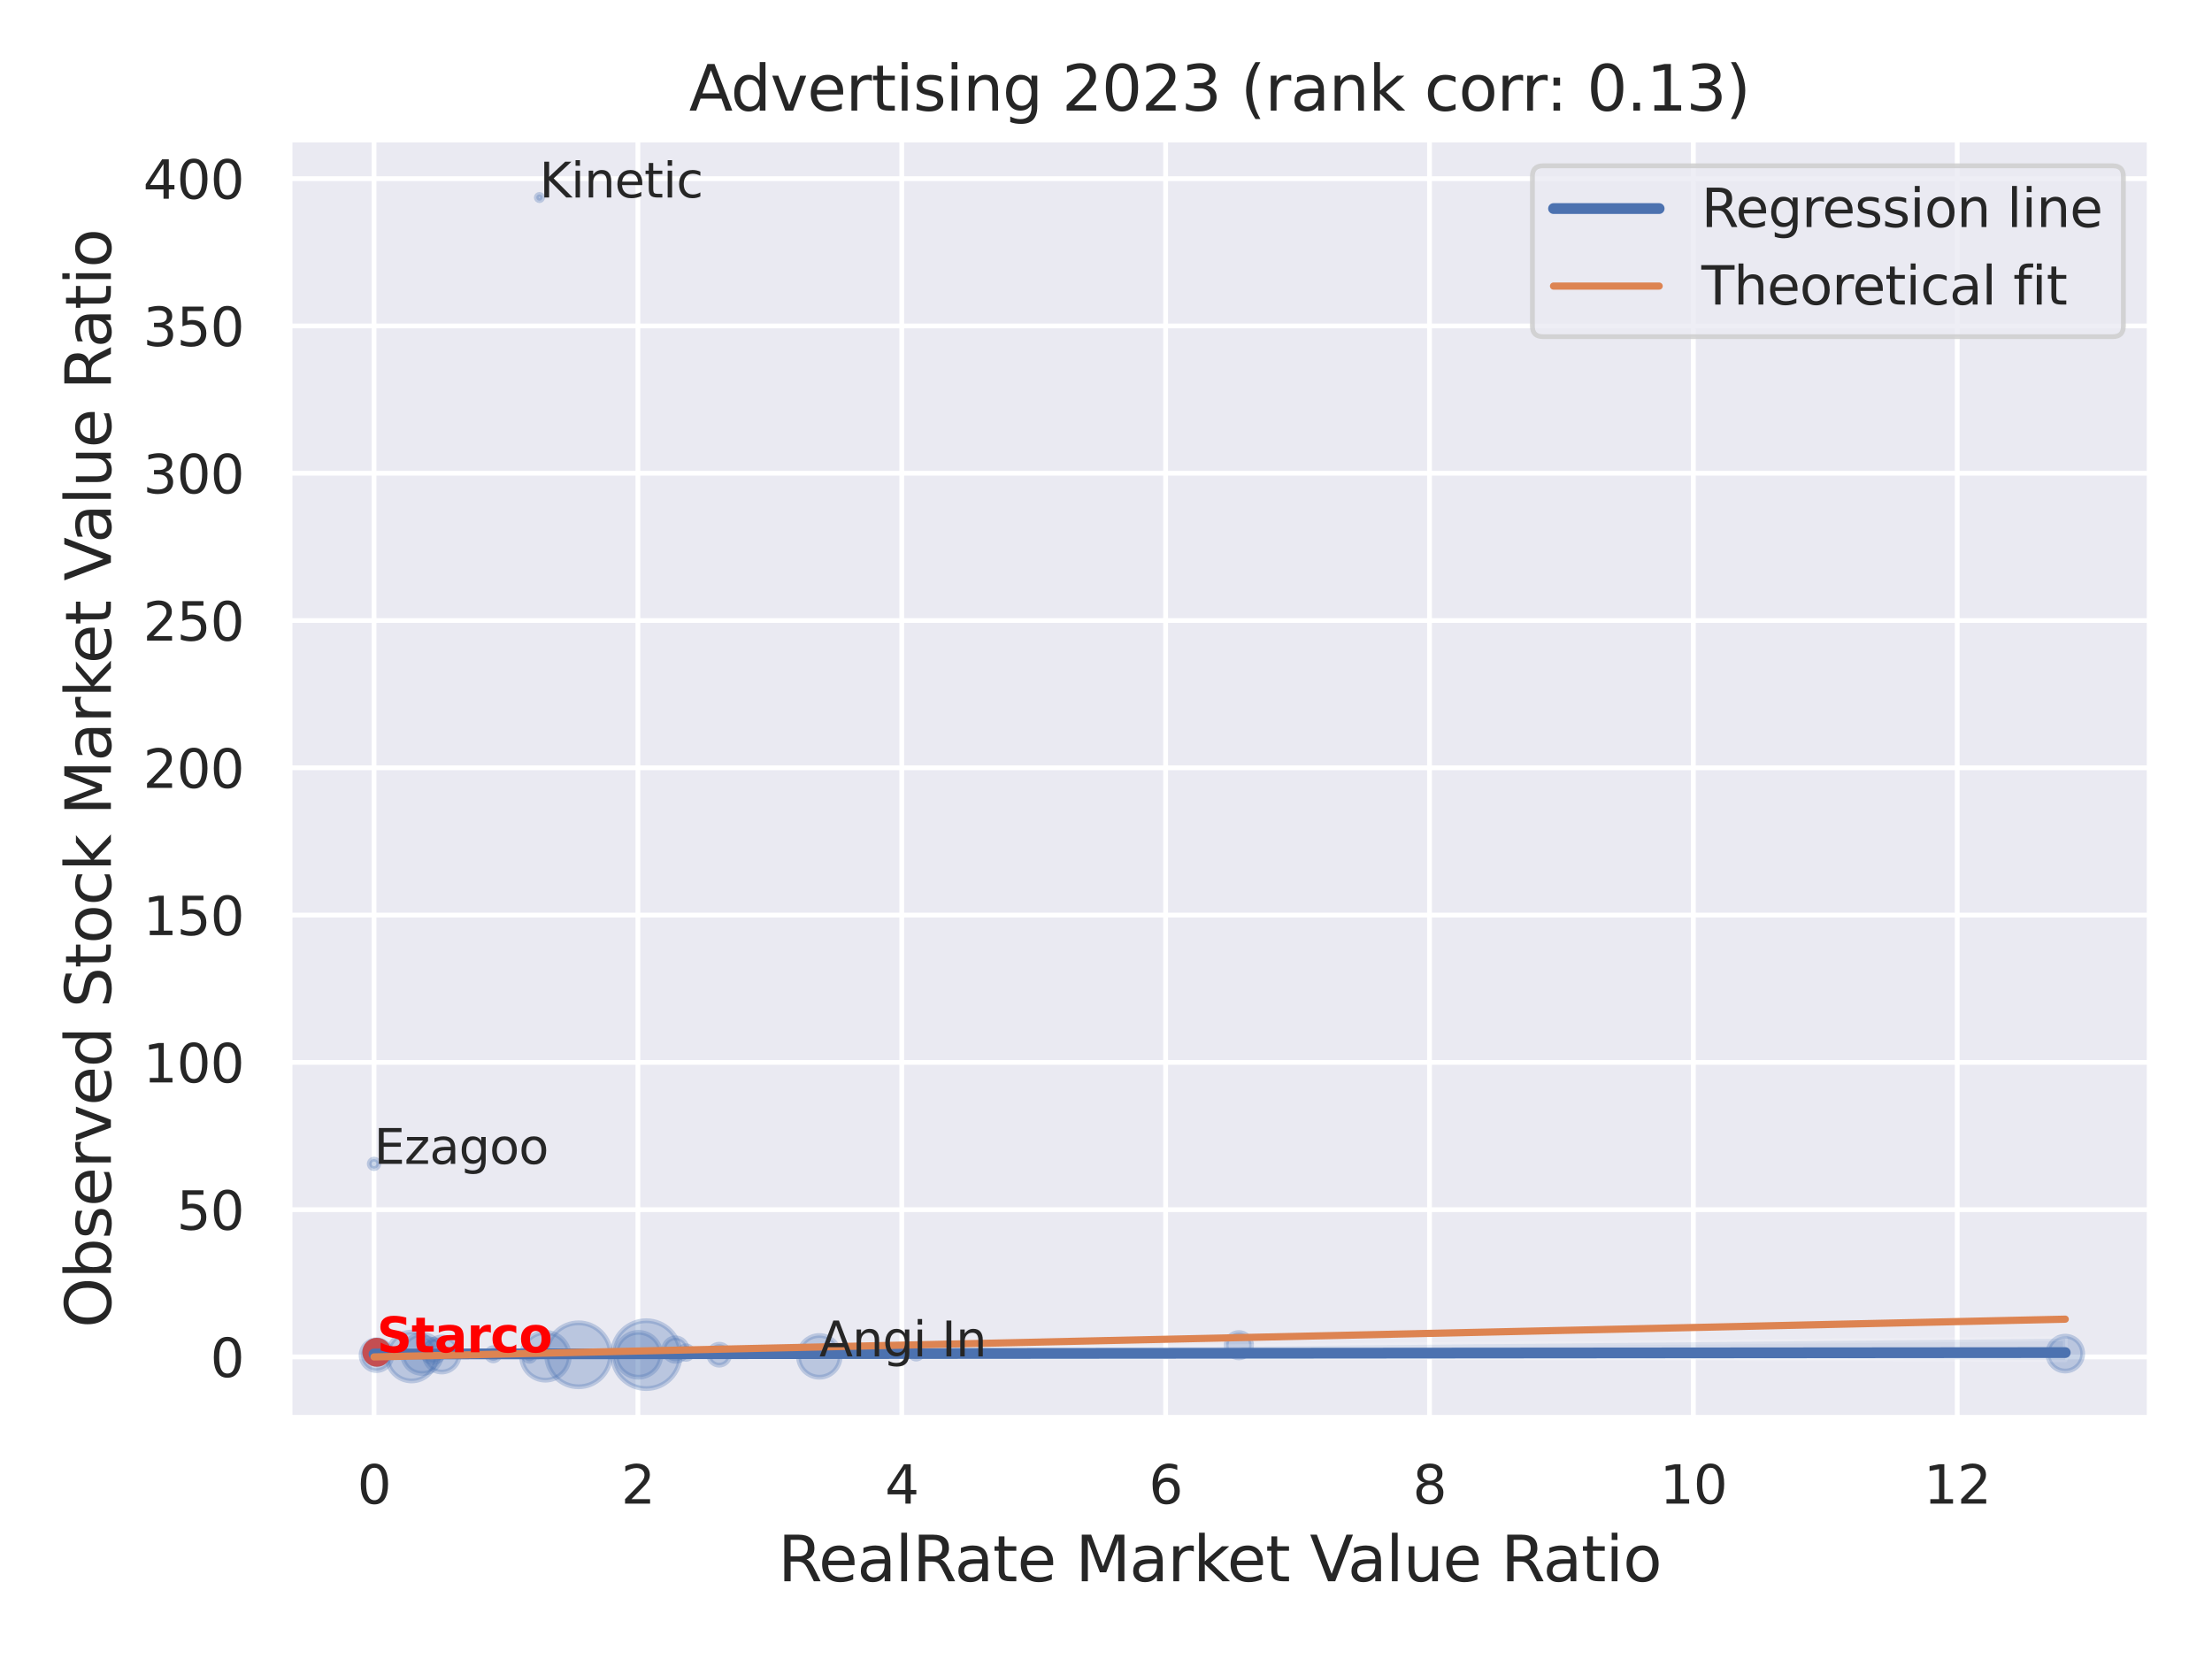 <?xml version="1.0" encoding="utf-8" standalone="no"?>
<!DOCTYPE svg PUBLIC "-//W3C//DTD SVG 1.1//EN"
  "http://www.w3.org/Graphics/SVG/1.1/DTD/svg11.dtd">
<svg xmlns:xlink="http://www.w3.org/1999/xlink" width="460.8pt" height="345.6pt" viewBox="0 0 460.8 345.6" xmlns="http://www.w3.org/2000/svg" version="1.1">
 <defs>
  <style type="text/css">*{stroke-linejoin: round; stroke-linecap: butt}</style>
 </defs>
 <g id="figure_1">
  <g id="patch_1">
   <path d="M 0 345.6 
L 460.8 345.6 
L 460.8 0 
L 0 0 
z
" style="fill: #ffffff"/>
  </g>
  <g id="axes_1">
   <g id="patch_2">
    <path d="M 60.3 295.38 
L 447.84 295.38 
L 447.84 29.04 
L 60.3 29.04 
z
" style="fill: #eaeaf2"/>
   </g>
   <g id="matplotlib.axis_1">
    <g id="xtick_1">
     <g id="line2d_1">
      <path d="M 77.915 295.38 
L 77.915 29.04 
" clip-path="url(#p18cb893a0d)" style="fill: none; stroke: #ffffff; stroke-linecap: round"/>
     </g>
     <g id="text_1">
      <!-- 0 -->
      <g style="fill: #262626" transform="translate(74.416 313.238) scale(0.11 -0.11)">
       <defs>
        <path id="DejaVuSans-30" d="M 2034 4250 
Q 1547 4250 1301 3770 
Q 1056 3291 1056 2328 
Q 1056 1369 1301 889 
Q 1547 409 2034 409 
Q 2525 409 2770 889 
Q 3016 1369 3016 2328 
Q 3016 3291 2770 3770 
Q 2525 4250 2034 4250 
z
M 2034 4750 
Q 2819 4750 3233 4129 
Q 3647 3509 3647 2328 
Q 3647 1150 3233 529 
Q 2819 -91 2034 -91 
Q 1250 -91 836 529 
Q 422 1150 422 2328 
Q 422 3509 836 4129 
Q 1250 4750 2034 4750 
z
" transform="scale(0.016)"/>
       </defs>
       <use xlink:href="#DejaVuSans-30"/>
      </g>
     </g>
    </g>
    <g id="xtick_2">
     <g id="line2d_2">
      <path d="M 132.884 295.38 
L 132.884 29.04 
" clip-path="url(#p18cb893a0d)" style="fill: none; stroke: #ffffff; stroke-linecap: round"/>
     </g>
     <g id="text_2">
      <!-- 2 -->
      <g style="fill: #262626" transform="translate(129.384 313.238) scale(0.11 -0.11)">
       <defs>
        <path id="DejaVuSans-32" d="M 1228 531 
L 3431 531 
L 3431 0 
L 469 0 
L 469 531 
Q 828 903 1448 1529 
Q 2069 2156 2228 2338 
Q 2531 2678 2651 2914 
Q 2772 3150 2772 3378 
Q 2772 3750 2511 3984 
Q 2250 4219 1831 4219 
Q 1534 4219 1204 4116 
Q 875 4013 500 3803 
L 500 4441 
Q 881 4594 1212 4672 
Q 1544 4750 1819 4750 
Q 2544 4750 2975 4387 
Q 3406 4025 3406 3419 
Q 3406 3131 3298 2873 
Q 3191 2616 2906 2266 
Q 2828 2175 2409 1742 
Q 1991 1309 1228 531 
z
" transform="scale(0.016)"/>
       </defs>
       <use xlink:href="#DejaVuSans-32"/>
      </g>
     </g>
    </g>
    <g id="xtick_3">
     <g id="line2d_3">
      <path d="M 187.852 295.38 
L 187.852 29.04 
" clip-path="url(#p18cb893a0d)" style="fill: none; stroke: #ffffff; stroke-linecap: round"/>
     </g>
     <g id="text_3">
      <!-- 4 -->
      <g style="fill: #262626" transform="translate(184.353 313.238) scale(0.11 -0.11)">
       <defs>
        <path id="DejaVuSans-34" d="M 2419 4116 
L 825 1625 
L 2419 1625 
L 2419 4116 
z
M 2253 4666 
L 3047 4666 
L 3047 1625 
L 3713 1625 
L 3713 1100 
L 3047 1100 
L 3047 0 
L 2419 0 
L 2419 1100 
L 313 1100 
L 313 1709 
L 2253 4666 
z
" transform="scale(0.016)"/>
       </defs>
       <use xlink:href="#DejaVuSans-34"/>
      </g>
     </g>
    </g>
    <g id="xtick_4">
     <g id="line2d_4">
      <path d="M 242.82 295.38 
L 242.82 29.04 
" clip-path="url(#p18cb893a0d)" style="fill: none; stroke: #ffffff; stroke-linecap: round"/>
     </g>
     <g id="text_4">
      <!-- 6 -->
      <g style="fill: #262626" transform="translate(239.321 313.238) scale(0.11 -0.11)">
       <defs>
        <path id="DejaVuSans-36" d="M 2113 2584 
Q 1688 2584 1439 2293 
Q 1191 2003 1191 1497 
Q 1191 994 1439 701 
Q 1688 409 2113 409 
Q 2538 409 2786 701 
Q 3034 994 3034 1497 
Q 3034 2003 2786 2293 
Q 2538 2584 2113 2584 
z
M 3366 4563 
L 3366 3988 
Q 3128 4100 2886 4159 
Q 2644 4219 2406 4219 
Q 1781 4219 1451 3797 
Q 1122 3375 1075 2522 
Q 1259 2794 1537 2939 
Q 1816 3084 2150 3084 
Q 2853 3084 3261 2657 
Q 3669 2231 3669 1497 
Q 3669 778 3244 343 
Q 2819 -91 2113 -91 
Q 1303 -91 875 529 
Q 447 1150 447 2328 
Q 447 3434 972 4092 
Q 1497 4750 2381 4750 
Q 2619 4750 2861 4703 
Q 3103 4656 3366 4563 
z
" transform="scale(0.016)"/>
       </defs>
       <use xlink:href="#DejaVuSans-36"/>
      </g>
     </g>
    </g>
    <g id="xtick_5">
     <g id="line2d_5">
      <path d="M 297.789 295.38 
L 297.789 29.04 
" clip-path="url(#p18cb893a0d)" style="fill: none; stroke: #ffffff; stroke-linecap: round"/>
     </g>
     <g id="text_5">
      <!-- 8 -->
      <g style="fill: #262626" transform="translate(294.289 313.238) scale(0.11 -0.11)">
       <defs>
        <path id="DejaVuSans-38" d="M 2034 2216 
Q 1584 2216 1326 1975 
Q 1069 1734 1069 1313 
Q 1069 891 1326 650 
Q 1584 409 2034 409 
Q 2484 409 2743 651 
Q 3003 894 3003 1313 
Q 3003 1734 2745 1975 
Q 2488 2216 2034 2216 
z
M 1403 2484 
Q 997 2584 770 2862 
Q 544 3141 544 3541 
Q 544 4100 942 4425 
Q 1341 4750 2034 4750 
Q 2731 4750 3128 4425 
Q 3525 4100 3525 3541 
Q 3525 3141 3298 2862 
Q 3072 2584 2669 2484 
Q 3125 2378 3379 2068 
Q 3634 1759 3634 1313 
Q 3634 634 3220 271 
Q 2806 -91 2034 -91 
Q 1263 -91 848 271 
Q 434 634 434 1313 
Q 434 1759 690 2068 
Q 947 2378 1403 2484 
z
M 1172 3481 
Q 1172 3119 1398 2916 
Q 1625 2713 2034 2713 
Q 2441 2713 2670 2916 
Q 2900 3119 2900 3481 
Q 2900 3844 2670 4047 
Q 2441 4250 2034 4250 
Q 1625 4250 1398 4047 
Q 1172 3844 1172 3481 
z
" transform="scale(0.016)"/>
       </defs>
       <use xlink:href="#DejaVuSans-38"/>
      </g>
     </g>
    </g>
    <g id="xtick_6">
     <g id="line2d_6">
      <path d="M 352.757 295.38 
L 352.757 29.04 
" clip-path="url(#p18cb893a0d)" style="fill: none; stroke: #ffffff; stroke-linecap: round"/>
     </g>
     <g id="text_6">
      <!-- 10 -->
      <g style="fill: #262626" transform="translate(345.758 313.238) scale(0.11 -0.11)">
       <defs>
        <path id="DejaVuSans-31" d="M 794 531 
L 1825 531 
L 1825 4091 
L 703 3866 
L 703 4441 
L 1819 4666 
L 2450 4666 
L 2450 531 
L 3481 531 
L 3481 0 
L 794 0 
L 794 531 
z
" transform="scale(0.016)"/>
       </defs>
       <use xlink:href="#DejaVuSans-31"/>
       <use xlink:href="#DejaVuSans-30" x="63.623"/>
      </g>
     </g>
    </g>
    <g id="xtick_7">
     <g id="line2d_7">
      <path d="M 407.725 295.38 
L 407.725 29.04 
" clip-path="url(#p18cb893a0d)" style="fill: none; stroke: #ffffff; stroke-linecap: round"/>
     </g>
     <g id="text_7">
      <!-- 12 -->
      <g style="fill: #262626" transform="translate(400.726 313.238) scale(0.11 -0.11)">
       <use xlink:href="#DejaVuSans-31"/>
       <use xlink:href="#DejaVuSans-32" x="63.623"/>
      </g>
     </g>
    </g>
    <g id="text_8">
     <!-- RealRate Market Value Ratio -->
     <g style="fill: #262626" transform="translate(162.084 329.404) scale(0.13 -0.13)">
      <defs>
       <path id="DejaVuSans-52" d="M 2841 2188 
Q 3044 2119 3236 1894 
Q 3428 1669 3622 1275 
L 4263 0 
L 3584 0 
L 2988 1197 
Q 2756 1666 2539 1819 
Q 2322 1972 1947 1972 
L 1259 1972 
L 1259 0 
L 628 0 
L 628 4666 
L 2053 4666 
Q 2853 4666 3247 4331 
Q 3641 3997 3641 3322 
Q 3641 2881 3436 2590 
Q 3231 2300 2841 2188 
z
M 1259 4147 
L 1259 2491 
L 2053 2491 
Q 2509 2491 2742 2702 
Q 2975 2913 2975 3322 
Q 2975 3731 2742 3939 
Q 2509 4147 2053 4147 
L 1259 4147 
z
" transform="scale(0.016)"/>
       <path id="DejaVuSans-65" d="M 3597 1894 
L 3597 1613 
L 953 1613 
Q 991 1019 1311 708 
Q 1631 397 2203 397 
Q 2534 397 2845 478 
Q 3156 559 3463 722 
L 3463 178 
Q 3153 47 2828 -22 
Q 2503 -91 2169 -91 
Q 1331 -91 842 396 
Q 353 884 353 1716 
Q 353 2575 817 3079 
Q 1281 3584 2069 3584 
Q 2775 3584 3186 3129 
Q 3597 2675 3597 1894 
z
M 3022 2063 
Q 3016 2534 2758 2815 
Q 2500 3097 2075 3097 
Q 1594 3097 1305 2825 
Q 1016 2553 972 2059 
L 3022 2063 
z
" transform="scale(0.016)"/>
       <path id="DejaVuSans-61" d="M 2194 1759 
Q 1497 1759 1228 1600 
Q 959 1441 959 1056 
Q 959 750 1161 570 
Q 1363 391 1709 391 
Q 2188 391 2477 730 
Q 2766 1069 2766 1631 
L 2766 1759 
L 2194 1759 
z
M 3341 1997 
L 3341 0 
L 2766 0 
L 2766 531 
Q 2569 213 2275 61 
Q 1981 -91 1556 -91 
Q 1019 -91 701 211 
Q 384 513 384 1019 
Q 384 1609 779 1909 
Q 1175 2209 1959 2209 
L 2766 2209 
L 2766 2266 
Q 2766 2663 2505 2880 
Q 2244 3097 1772 3097 
Q 1472 3097 1187 3025 
Q 903 2953 641 2809 
L 641 3341 
Q 956 3463 1253 3523 
Q 1550 3584 1831 3584 
Q 2591 3584 2966 3190 
Q 3341 2797 3341 1997 
z
" transform="scale(0.016)"/>
       <path id="DejaVuSans-6c" d="M 603 4863 
L 1178 4863 
L 1178 0 
L 603 0 
L 603 4863 
z
" transform="scale(0.016)"/>
       <path id="DejaVuSans-74" d="M 1172 4494 
L 1172 3500 
L 2356 3500 
L 2356 3053 
L 1172 3053 
L 1172 1153 
Q 1172 725 1289 603 
Q 1406 481 1766 481 
L 2356 481 
L 2356 0 
L 1766 0 
Q 1100 0 847 248 
Q 594 497 594 1153 
L 594 3053 
L 172 3053 
L 172 3500 
L 594 3500 
L 594 4494 
L 1172 4494 
z
" transform="scale(0.016)"/>
       <path id="DejaVuSans-20" transform="scale(0.016)"/>
       <path id="DejaVuSans-4d" d="M 628 4666 
L 1569 4666 
L 2759 1491 
L 3956 4666 
L 4897 4666 
L 4897 0 
L 4281 0 
L 4281 4097 
L 3078 897 
L 2444 897 
L 1241 4097 
L 1241 0 
L 628 0 
L 628 4666 
z
" transform="scale(0.016)"/>
       <path id="DejaVuSans-72" d="M 2631 2963 
Q 2534 3019 2420 3045 
Q 2306 3072 2169 3072 
Q 1681 3072 1420 2755 
Q 1159 2438 1159 1844 
L 1159 0 
L 581 0 
L 581 3500 
L 1159 3500 
L 1159 2956 
Q 1341 3275 1631 3429 
Q 1922 3584 2338 3584 
Q 2397 3584 2469 3576 
Q 2541 3569 2628 3553 
L 2631 2963 
z
" transform="scale(0.016)"/>
       <path id="DejaVuSans-6b" d="M 581 4863 
L 1159 4863 
L 1159 1991 
L 2875 3500 
L 3609 3500 
L 1753 1863 
L 3688 0 
L 2938 0 
L 1159 1709 
L 1159 0 
L 581 0 
L 581 4863 
z
" transform="scale(0.016)"/>
       <path id="DejaVuSans-56" d="M 1831 0 
L 50 4666 
L 709 4666 
L 2188 738 
L 3669 4666 
L 4325 4666 
L 2547 0 
L 1831 0 
z
" transform="scale(0.016)"/>
       <path id="DejaVuSans-75" d="M 544 1381 
L 544 3500 
L 1119 3500 
L 1119 1403 
Q 1119 906 1312 657 
Q 1506 409 1894 409 
Q 2359 409 2629 706 
Q 2900 1003 2900 1516 
L 2900 3500 
L 3475 3500 
L 3475 0 
L 2900 0 
L 2900 538 
Q 2691 219 2414 64 
Q 2138 -91 1772 -91 
Q 1169 -91 856 284 
Q 544 659 544 1381 
z
M 1991 3584 
L 1991 3584 
z
" transform="scale(0.016)"/>
       <path id="DejaVuSans-69" d="M 603 3500 
L 1178 3500 
L 1178 0 
L 603 0 
L 603 3500 
z
M 603 4863 
L 1178 4863 
L 1178 4134 
L 603 4134 
L 603 4863 
z
" transform="scale(0.016)"/>
       <path id="DejaVuSans-6f" d="M 1959 3097 
Q 1497 3097 1228 2736 
Q 959 2375 959 1747 
Q 959 1119 1226 758 
Q 1494 397 1959 397 
Q 2419 397 2687 759 
Q 2956 1122 2956 1747 
Q 2956 2369 2687 2733 
Q 2419 3097 1959 3097 
z
M 1959 3584 
Q 2709 3584 3137 3096 
Q 3566 2609 3566 1747 
Q 3566 888 3137 398 
Q 2709 -91 1959 -91 
Q 1206 -91 779 398 
Q 353 888 353 1747 
Q 353 2609 779 3096 
Q 1206 3584 1959 3584 
z
" transform="scale(0.016)"/>
      </defs>
      <use xlink:href="#DejaVuSans-52"/>
      <use xlink:href="#DejaVuSans-65" x="64.982"/>
      <use xlink:href="#DejaVuSans-61" x="126.506"/>
      <use xlink:href="#DejaVuSans-6c" x="187.785"/>
      <use xlink:href="#DejaVuSans-52" x="215.568"/>
      <use xlink:href="#DejaVuSans-61" x="282.801"/>
      <use xlink:href="#DejaVuSans-74" x="344.08"/>
      <use xlink:href="#DejaVuSans-65" x="383.289"/>
      <use xlink:href="#DejaVuSans-20" x="444.812"/>
      <use xlink:href="#DejaVuSans-4d" x="476.6"/>
      <use xlink:href="#DejaVuSans-61" x="562.879"/>
      <use xlink:href="#DejaVuSans-72" x="624.158"/>
      <use xlink:href="#DejaVuSans-6b" x="665.271"/>
      <use xlink:href="#DejaVuSans-65" x="719.557"/>
      <use xlink:href="#DejaVuSans-74" x="781.08"/>
      <use xlink:href="#DejaVuSans-20" x="820.289"/>
      <use xlink:href="#DejaVuSans-56" x="852.076"/>
      <use xlink:href="#DejaVuSans-61" x="912.734"/>
      <use xlink:href="#DejaVuSans-6c" x="974.014"/>
      <use xlink:href="#DejaVuSans-75" x="1001.797"/>
      <use xlink:href="#DejaVuSans-65" x="1065.176"/>
      <use xlink:href="#DejaVuSans-20" x="1126.699"/>
      <use xlink:href="#DejaVuSans-52" x="1158.486"/>
      <use xlink:href="#DejaVuSans-61" x="1225.719"/>
      <use xlink:href="#DejaVuSans-74" x="1286.998"/>
      <use xlink:href="#DejaVuSans-69" x="1326.207"/>
      <use xlink:href="#DejaVuSans-6f" x="1353.99"/>
     </g>
    </g>
   </g>
   <g id="matplotlib.axis_2">
    <g id="ytick_1">
     <g id="line2d_8">
      <path d="M 60.3 282.673 
L 447.84 282.673 
" clip-path="url(#p18cb893a0d)" style="fill: none; stroke: #ffffff; stroke-linecap: round"/>
     </g>
     <g id="text_9">
      <!-- 0 -->
      <g style="fill: #262626" transform="translate(43.801 286.852) scale(0.11 -0.11)">
       <use xlink:href="#DejaVuSans-30"/>
      </g>
     </g>
    </g>
    <g id="ytick_2">
     <g id="line2d_9">
      <path d="M 60.3 251.992 
L 447.84 251.992 
" clip-path="url(#p18cb893a0d)" style="fill: none; stroke: #ffffff; stroke-linecap: round"/>
     </g>
     <g id="text_10">
      <!-- 50 -->
      <g style="fill: #262626" transform="translate(36.803 256.171) scale(0.11 -0.11)">
       <defs>
        <path id="DejaVuSans-35" d="M 691 4666 
L 3169 4666 
L 3169 4134 
L 1269 4134 
L 1269 2991 
Q 1406 3038 1543 3061 
Q 1681 3084 1819 3084 
Q 2600 3084 3056 2656 
Q 3513 2228 3513 1497 
Q 3513 744 3044 326 
Q 2575 -91 1722 -91 
Q 1428 -91 1123 -41 
Q 819 9 494 109 
L 494 744 
Q 775 591 1075 516 
Q 1375 441 1709 441 
Q 2250 441 2565 725 
Q 2881 1009 2881 1497 
Q 2881 1984 2565 2268 
Q 2250 2553 1709 2553 
Q 1456 2553 1204 2497 
Q 953 2441 691 2322 
L 691 4666 
z
" transform="scale(0.016)"/>
       </defs>
       <use xlink:href="#DejaVuSans-35"/>
       <use xlink:href="#DejaVuSans-30" x="63.623"/>
      </g>
     </g>
    </g>
    <g id="ytick_3">
     <g id="line2d_10">
      <path d="M 60.3 221.31 
L 447.84 221.31 
" clip-path="url(#p18cb893a0d)" style="fill: none; stroke: #ffffff; stroke-linecap: round"/>
     </g>
     <g id="text_11">
      <!-- 100 -->
      <g style="fill: #262626" transform="translate(29.804 225.489) scale(0.11 -0.11)">
       <use xlink:href="#DejaVuSans-31"/>
       <use xlink:href="#DejaVuSans-30" x="63.623"/>
       <use xlink:href="#DejaVuSans-30" x="127.246"/>
      </g>
     </g>
    </g>
    <g id="ytick_4">
     <g id="line2d_11">
      <path d="M 60.3 190.628 
L 447.84 190.628 
" clip-path="url(#p18cb893a0d)" style="fill: none; stroke: #ffffff; stroke-linecap: round"/>
     </g>
     <g id="text_12">
      <!-- 150 -->
      <g style="fill: #262626" transform="translate(29.804 194.807) scale(0.11 -0.11)">
       <use xlink:href="#DejaVuSans-31"/>
       <use xlink:href="#DejaVuSans-35" x="63.623"/>
       <use xlink:href="#DejaVuSans-30" x="127.246"/>
      </g>
     </g>
    </g>
    <g id="ytick_5">
     <g id="line2d_12">
      <path d="M 60.3 159.946 
L 447.84 159.946 
" clip-path="url(#p18cb893a0d)" style="fill: none; stroke: #ffffff; stroke-linecap: round"/>
     </g>
     <g id="text_13">
      <!-- 200 -->
      <g style="fill: #262626" transform="translate(29.804 164.125) scale(0.11 -0.11)">
       <use xlink:href="#DejaVuSans-32"/>
       <use xlink:href="#DejaVuSans-30" x="63.623"/>
       <use xlink:href="#DejaVuSans-30" x="127.246"/>
      </g>
     </g>
    </g>
    <g id="ytick_6">
     <g id="line2d_13">
      <path d="M 60.3 129.265 
L 447.84 129.265 
" clip-path="url(#p18cb893a0d)" style="fill: none; stroke: #ffffff; stroke-linecap: round"/>
     </g>
     <g id="text_14">
      <!-- 250 -->
      <g style="fill: #262626" transform="translate(29.804 133.444) scale(0.11 -0.11)">
       <use xlink:href="#DejaVuSans-32"/>
       <use xlink:href="#DejaVuSans-35" x="63.623"/>
       <use xlink:href="#DejaVuSans-30" x="127.246"/>
      </g>
     </g>
    </g>
    <g id="ytick_7">
     <g id="line2d_14">
      <path d="M 60.3 98.583 
L 447.84 98.583 
" clip-path="url(#p18cb893a0d)" style="fill: none; stroke: #ffffff; stroke-linecap: round"/>
     </g>
     <g id="text_15">
      <!-- 300 -->
      <g style="fill: #262626" transform="translate(29.804 102.762) scale(0.11 -0.11)">
       <defs>
        <path id="DejaVuSans-33" d="M 2597 2516 
Q 3050 2419 3304 2112 
Q 3559 1806 3559 1356 
Q 3559 666 3084 287 
Q 2609 -91 1734 -91 
Q 1441 -91 1130 -33 
Q 819 25 488 141 
L 488 750 
Q 750 597 1062 519 
Q 1375 441 1716 441 
Q 2309 441 2620 675 
Q 2931 909 2931 1356 
Q 2931 1769 2642 2001 
Q 2353 2234 1838 2234 
L 1294 2234 
L 1294 2753 
L 1863 2753 
Q 2328 2753 2575 2939 
Q 2822 3125 2822 3475 
Q 2822 3834 2567 4026 
Q 2313 4219 1838 4219 
Q 1578 4219 1281 4162 
Q 984 4106 628 3988 
L 628 4550 
Q 988 4650 1302 4700 
Q 1616 4750 1894 4750 
Q 2613 4750 3031 4423 
Q 3450 4097 3450 3541 
Q 3450 3153 3228 2886 
Q 3006 2619 2597 2516 
z
" transform="scale(0.016)"/>
       </defs>
       <use xlink:href="#DejaVuSans-33"/>
       <use xlink:href="#DejaVuSans-30" x="63.623"/>
       <use xlink:href="#DejaVuSans-30" x="127.246"/>
      </g>
     </g>
    </g>
    <g id="ytick_8">
     <g id="line2d_15">
      <path d="M 60.3 67.901 
L 447.84 67.901 
" clip-path="url(#p18cb893a0d)" style="fill: none; stroke: #ffffff; stroke-linecap: round"/>
     </g>
     <g id="text_16">
      <!-- 350 -->
      <g style="fill: #262626" transform="translate(29.804 72.08) scale(0.11 -0.11)">
       <use xlink:href="#DejaVuSans-33"/>
       <use xlink:href="#DejaVuSans-35" x="63.623"/>
       <use xlink:href="#DejaVuSans-30" x="127.246"/>
      </g>
     </g>
    </g>
    <g id="ytick_9">
     <g id="line2d_16">
      <path d="M 60.3 37.219 
L 447.84 37.219 
" clip-path="url(#p18cb893a0d)" style="fill: none; stroke: #ffffff; stroke-linecap: round"/>
     </g>
     <g id="text_17">
      <!-- 400 -->
      <g style="fill: #262626" transform="translate(29.804 41.398) scale(0.11 -0.11)">
       <use xlink:href="#DejaVuSans-34"/>
       <use xlink:href="#DejaVuSans-30" x="63.623"/>
       <use xlink:href="#DejaVuSans-30" x="127.246"/>
      </g>
     </g>
    </g>
    <g id="text_18">
     <!-- Observed Stock Market Value Ratio -->
     <g style="fill: #262626" transform="translate(23.1 276.612) rotate(-90) scale(0.13 -0.13)">
      <defs>
       <path id="DejaVuSans-4f" d="M 2522 4238 
Q 1834 4238 1429 3725 
Q 1025 3213 1025 2328 
Q 1025 1447 1429 934 
Q 1834 422 2522 422 
Q 3209 422 3611 934 
Q 4013 1447 4013 2328 
Q 4013 3213 3611 3725 
Q 3209 4238 2522 4238 
z
M 2522 4750 
Q 3503 4750 4090 4092 
Q 4678 3434 4678 2328 
Q 4678 1225 4090 567 
Q 3503 -91 2522 -91 
Q 1538 -91 948 565 
Q 359 1222 359 2328 
Q 359 3434 948 4092 
Q 1538 4750 2522 4750 
z
" transform="scale(0.016)"/>
       <path id="DejaVuSans-62" d="M 3116 1747 
Q 3116 2381 2855 2742 
Q 2594 3103 2138 3103 
Q 1681 3103 1420 2742 
Q 1159 2381 1159 1747 
Q 1159 1113 1420 752 
Q 1681 391 2138 391 
Q 2594 391 2855 752 
Q 3116 1113 3116 1747 
z
M 1159 2969 
Q 1341 3281 1617 3432 
Q 1894 3584 2278 3584 
Q 2916 3584 3314 3078 
Q 3713 2572 3713 1747 
Q 3713 922 3314 415 
Q 2916 -91 2278 -91 
Q 1894 -91 1617 61 
Q 1341 213 1159 525 
L 1159 0 
L 581 0 
L 581 4863 
L 1159 4863 
L 1159 2969 
z
" transform="scale(0.016)"/>
       <path id="DejaVuSans-73" d="M 2834 3397 
L 2834 2853 
Q 2591 2978 2328 3040 
Q 2066 3103 1784 3103 
Q 1356 3103 1142 2972 
Q 928 2841 928 2578 
Q 928 2378 1081 2264 
Q 1234 2150 1697 2047 
L 1894 2003 
Q 2506 1872 2764 1633 
Q 3022 1394 3022 966 
Q 3022 478 2636 193 
Q 2250 -91 1575 -91 
Q 1294 -91 989 -36 
Q 684 19 347 128 
L 347 722 
Q 666 556 975 473 
Q 1284 391 1588 391 
Q 1994 391 2212 530 
Q 2431 669 2431 922 
Q 2431 1156 2273 1281 
Q 2116 1406 1581 1522 
L 1381 1569 
Q 847 1681 609 1914 
Q 372 2147 372 2553 
Q 372 3047 722 3315 
Q 1072 3584 1716 3584 
Q 2034 3584 2315 3537 
Q 2597 3491 2834 3397 
z
" transform="scale(0.016)"/>
       <path id="DejaVuSans-76" d="M 191 3500 
L 800 3500 
L 1894 563 
L 2988 3500 
L 3597 3500 
L 2284 0 
L 1503 0 
L 191 3500 
z
" transform="scale(0.016)"/>
       <path id="DejaVuSans-64" d="M 2906 2969 
L 2906 4863 
L 3481 4863 
L 3481 0 
L 2906 0 
L 2906 525 
Q 2725 213 2448 61 
Q 2172 -91 1784 -91 
Q 1150 -91 751 415 
Q 353 922 353 1747 
Q 353 2572 751 3078 
Q 1150 3584 1784 3584 
Q 2172 3584 2448 3432 
Q 2725 3281 2906 2969 
z
M 947 1747 
Q 947 1113 1208 752 
Q 1469 391 1925 391 
Q 2381 391 2643 752 
Q 2906 1113 2906 1747 
Q 2906 2381 2643 2742 
Q 2381 3103 1925 3103 
Q 1469 3103 1208 2742 
Q 947 2381 947 1747 
z
" transform="scale(0.016)"/>
       <path id="DejaVuSans-53" d="M 3425 4513 
L 3425 3897 
Q 3066 4069 2747 4153 
Q 2428 4238 2131 4238 
Q 1616 4238 1336 4038 
Q 1056 3838 1056 3469 
Q 1056 3159 1242 3001 
Q 1428 2844 1947 2747 
L 2328 2669 
Q 3034 2534 3370 2195 
Q 3706 1856 3706 1288 
Q 3706 609 3251 259 
Q 2797 -91 1919 -91 
Q 1588 -91 1214 -16 
Q 841 59 441 206 
L 441 856 
Q 825 641 1194 531 
Q 1563 422 1919 422 
Q 2459 422 2753 634 
Q 3047 847 3047 1241 
Q 3047 1584 2836 1778 
Q 2625 1972 2144 2069 
L 1759 2144 
Q 1053 2284 737 2584 
Q 422 2884 422 3419 
Q 422 4038 858 4394 
Q 1294 4750 2059 4750 
Q 2388 4750 2728 4690 
Q 3069 4631 3425 4513 
z
" transform="scale(0.016)"/>
       <path id="DejaVuSans-63" d="M 3122 3366 
L 3122 2828 
Q 2878 2963 2633 3030 
Q 2388 3097 2138 3097 
Q 1578 3097 1268 2742 
Q 959 2388 959 1747 
Q 959 1106 1268 751 
Q 1578 397 2138 397 
Q 2388 397 2633 464 
Q 2878 531 3122 666 
L 3122 134 
Q 2881 22 2623 -34 
Q 2366 -91 2075 -91 
Q 1284 -91 818 406 
Q 353 903 353 1747 
Q 353 2603 823 3093 
Q 1294 3584 2113 3584 
Q 2378 3584 2631 3529 
Q 2884 3475 3122 3366 
z
" transform="scale(0.016)"/>
      </defs>
      <use xlink:href="#DejaVuSans-4f"/>
      <use xlink:href="#DejaVuSans-62" x="78.711"/>
      <use xlink:href="#DejaVuSans-73" x="142.188"/>
      <use xlink:href="#DejaVuSans-65" x="194.287"/>
      <use xlink:href="#DejaVuSans-72" x="255.811"/>
      <use xlink:href="#DejaVuSans-76" x="296.924"/>
      <use xlink:href="#DejaVuSans-65" x="356.104"/>
      <use xlink:href="#DejaVuSans-64" x="417.627"/>
      <use xlink:href="#DejaVuSans-20" x="481.104"/>
      <use xlink:href="#DejaVuSans-53" x="512.891"/>
      <use xlink:href="#DejaVuSans-74" x="576.367"/>
      <use xlink:href="#DejaVuSans-6f" x="615.576"/>
      <use xlink:href="#DejaVuSans-63" x="676.758"/>
      <use xlink:href="#DejaVuSans-6b" x="731.738"/>
      <use xlink:href="#DejaVuSans-20" x="789.648"/>
      <use xlink:href="#DejaVuSans-4d" x="821.436"/>
      <use xlink:href="#DejaVuSans-61" x="907.715"/>
      <use xlink:href="#DejaVuSans-72" x="968.994"/>
      <use xlink:href="#DejaVuSans-6b" x="1010.107"/>
      <use xlink:href="#DejaVuSans-65" x="1064.393"/>
      <use xlink:href="#DejaVuSans-74" x="1125.916"/>
      <use xlink:href="#DejaVuSans-20" x="1165.125"/>
      <use xlink:href="#DejaVuSans-56" x="1196.912"/>
      <use xlink:href="#DejaVuSans-61" x="1257.57"/>
      <use xlink:href="#DejaVuSans-6c" x="1318.85"/>
      <use xlink:href="#DejaVuSans-75" x="1346.633"/>
      <use xlink:href="#DejaVuSans-65" x="1410.012"/>
      <use xlink:href="#DejaVuSans-20" x="1471.535"/>
      <use xlink:href="#DejaVuSans-52" x="1503.322"/>
      <use xlink:href="#DejaVuSans-61" x="1570.555"/>
      <use xlink:href="#DejaVuSans-74" x="1631.834"/>
      <use xlink:href="#DejaVuSans-69" x="1671.043"/>
      <use xlink:href="#DejaVuSans-6f" x="1698.826"/>
     </g>
    </g>
   </g>
   <g id="PathCollection_1">
    <path d="M 134.638 289.269 
C 136.513 289.269 138.312 288.524 139.638 287.198 
C 140.964 285.872 141.709 284.074 141.709 282.198 
C 141.709 280.323 140.964 278.524 139.638 277.198 
C 138.312 275.872 136.513 275.127 134.638 275.127 
C 132.763 275.127 130.964 275.872 129.638 277.198 
C 128.312 278.524 127.567 280.323 127.567 282.198 
C 127.567 284.074 128.312 285.872 129.638 287.198 
C 130.964 288.524 132.763 289.269 134.638 289.269 
z
" clip-path="url(#p18cb893a0d)" style="fill: #4c72b0; fill-opacity: 0.3; stroke: #4c72b0; stroke-opacity: 0.3"/>
    <path d="M 120.526 288.896 
C 122.294 288.896 123.989 288.193 125.239 286.943 
C 126.489 285.693 127.192 283.998 127.192 282.23 
C 127.192 280.462 126.489 278.766 125.239 277.516 
C 123.989 276.266 122.294 275.564 120.526 275.564 
C 118.758 275.564 117.062 276.266 115.812 277.516 
C 114.562 278.766 113.86 280.462 113.86 282.23 
C 113.86 283.998 114.562 285.693 115.812 286.943 
C 117.062 288.193 118.758 288.896 120.526 288.896 
z
" clip-path="url(#p18cb893a0d)" style="fill: #4c72b0; fill-opacity: 0.3; stroke: #4c72b0; stroke-opacity: 0.3"/>
    <path d="M 90.211 283.834 
C 90.85 283.834 91.464 283.58 91.917 283.128 
C 92.369 282.675 92.624 282.061 92.624 281.421 
C 92.624 280.781 92.369 280.168 91.917 279.715 
C 91.464 279.263 90.85 279.008 90.211 279.008 
C 89.571 279.008 88.957 279.263 88.504 279.715 
C 88.052 280.168 87.797 280.781 87.797 281.421 
C 87.797 282.061 88.052 282.675 88.504 283.128 
C 88.957 283.58 89.571 283.834 90.211 283.834 
z
" clip-path="url(#p18cb893a0d)" style="fill: #4c72b0; fill-opacity: 0.3; stroke: #4c72b0; stroke-opacity: 0.3"/>
    <path d="M 102.761 283.498 
C 103.127 283.498 103.478 283.353 103.737 283.094 
C 103.995 282.835 104.141 282.485 104.141 282.119 
C 104.141 281.753 103.995 281.402 103.737 281.143 
C 103.478 280.884 103.127 280.739 102.761 280.739 
C 102.395 280.739 102.044 280.884 101.785 281.143 
C 101.527 281.402 101.381 281.753 101.381 282.119 
C 101.381 282.485 101.527 282.835 101.785 283.094 
C 102.044 283.353 102.395 283.498 102.761 283.498 
z
" clip-path="url(#p18cb893a0d)" style="fill: #4c72b0; fill-opacity: 0.3; stroke: #4c72b0; stroke-opacity: 0.3"/>
    <path d="M 113.628 287.518 
C 114.949 287.518 116.216 286.993 117.15 286.059 
C 118.084 285.125 118.609 283.858 118.609 282.537 
C 118.609 281.216 118.084 279.949 117.15 279.015 
C 116.216 278.081 114.949 277.556 113.628 277.556 
C 112.307 277.556 111.04 278.081 110.106 279.015 
C 109.172 279.949 108.647 281.216 108.647 282.537 
C 108.647 283.858 109.172 285.125 110.106 286.059 
C 111.04 286.993 112.307 287.518 113.628 287.518 
z
" clip-path="url(#p18cb893a0d)" style="fill: #4c72b0; fill-opacity: 0.3; stroke: #4c72b0; stroke-opacity: 0.3"/>
    <path d="M 77.915 283.764 
C 78.275 283.764 78.62 283.621 78.874 283.366 
C 79.129 283.112 79.272 282.767 79.272 282.407 
C 79.272 282.048 79.129 281.703 78.874 281.448 
C 78.62 281.194 78.275 281.051 77.915 281.051 
C 77.556 281.051 77.211 281.194 76.956 281.448 
C 76.702 281.703 76.559 282.048 76.559 282.407 
C 76.559 282.767 76.702 283.112 76.956 283.366 
C 77.211 283.621 77.556 283.764 77.915 283.764 
z
" clip-path="url(#p18cb893a0d)" style="fill: #4c72b0; fill-opacity: 0.3; stroke: #4c72b0; stroke-opacity: 0.3"/>
    <path d="M 190.864 283.125 
C 191.228 283.125 191.577 282.981 191.834 282.724 
C 192.091 282.467 192.235 282.118 192.235 281.754 
C 192.235 281.39 192.091 281.042 191.834 280.785 
C 191.577 280.527 191.228 280.383 190.864 280.383 
C 190.5 280.383 190.152 280.527 189.895 280.785 
C 189.637 281.042 189.493 281.39 189.493 281.754 
C 189.493 282.118 189.637 282.467 189.895 282.724 
C 190.152 282.981 190.5 283.125 190.864 283.125 
z
" clip-path="url(#p18cb893a0d)" style="fill: #4c72b0; fill-opacity: 0.3; stroke: #4c72b0; stroke-opacity: 0.3"/>
    <path d="M 140.72 283.585 
C 141.369 283.585 141.992 283.328 142.45 282.869 
C 142.909 282.41 143.167 281.787 143.167 281.138 
C 143.167 280.489 142.909 279.867 142.45 279.408 
C 141.992 278.949 141.369 278.691 140.72 278.691 
C 140.071 278.691 139.449 278.949 138.99 279.408 
C 138.531 279.867 138.273 280.489 138.273 281.138 
C 138.273 281.787 138.531 282.41 138.99 282.869 
C 139.449 283.328 140.071 283.585 140.72 283.585 
z
" clip-path="url(#p18cb893a0d)" style="fill: #4c72b0; fill-opacity: 0.3; stroke: #4c72b0; stroke-opacity: 0.3"/>
    <path d="M 85.749 287.68 
C 87.099 287.68 88.394 287.143 89.348 286.189 
C 90.303 285.234 90.839 283.939 90.839 282.589 
C 90.839 281.239 90.303 279.944 89.348 278.99 
C 88.394 278.035 87.099 277.499 85.749 277.499 
C 84.399 277.499 83.104 278.035 82.15 278.99 
C 81.195 279.944 80.659 281.239 80.659 282.589 
C 80.659 283.939 81.195 285.234 82.15 286.189 
C 83.104 287.143 84.399 287.68 85.749 287.68 
z
" clip-path="url(#p18cb893a0d)" style="fill: #4c72b0; fill-opacity: 0.3; stroke: #4c72b0; stroke-opacity: 0.3"/>
    <path d="M 110.298 283.579 
C 110.614 283.579 110.918 283.454 111.142 283.23 
C 111.366 283.006 111.491 282.702 111.491 282.386 
C 111.491 282.069 111.366 281.765 111.142 281.541 
C 110.918 281.318 110.614 281.192 110.298 281.192 
C 109.981 281.192 109.677 281.318 109.453 281.541 
C 109.23 281.765 109.104 282.069 109.104 282.386 
C 109.104 282.702 109.23 283.006 109.453 283.23 
C 109.677 283.454 109.981 283.579 110.298 283.579 
z
" clip-path="url(#p18cb893a0d)" style="fill: #4c72b0; fill-opacity: 0.3; stroke: #4c72b0; stroke-opacity: 0.3"/>
    <path d="M 430.225 285.612 
C 431.188 285.612 432.112 285.229 432.793 284.548 
C 433.474 283.867 433.857 282.943 433.857 281.979 
C 433.857 281.016 433.474 280.092 432.793 279.411 
C 432.112 278.729 431.188 278.347 430.225 278.347 
C 429.261 278.347 428.337 278.729 427.656 279.411 
C 426.975 280.092 426.592 281.016 426.592 281.979 
C 426.592 282.943 426.975 283.867 427.656 284.548 
C 428.337 285.229 429.261 285.612 430.225 285.612 
z
" clip-path="url(#p18cb893a0d)" style="fill: #4c72b0; fill-opacity: 0.3; stroke: #4c72b0; stroke-opacity: 0.3"/>
    <path d="M 258.08 282.875 
C 258.781 282.875 259.454 282.596 259.949 282.1 
C 260.445 281.605 260.724 280.932 260.724 280.231 
C 260.724 279.53 260.445 278.857 259.949 278.361 
C 259.454 277.866 258.781 277.587 258.08 277.587 
C 257.379 277.587 256.706 277.866 256.21 278.361 
C 255.714 278.857 255.436 279.53 255.436 280.231 
C 255.436 280.932 255.714 281.605 256.21 282.1 
C 256.706 282.596 257.379 282.875 258.08 282.875 
z
" clip-path="url(#p18cb893a0d)" style="fill: #4c72b0; fill-opacity: 0.3; stroke: #4c72b0; stroke-opacity: 0.3"/>
    <path d="M 78.435 285.514 
C 79.286 285.514 80.102 285.176 80.704 284.574 
C 81.305 283.972 81.644 283.156 81.644 282.305 
C 81.644 281.454 81.305 280.638 80.704 280.036 
C 80.102 279.434 79.286 279.096 78.435 279.096 
C 77.584 279.096 76.768 279.434 76.166 280.036 
C 75.564 280.638 75.226 281.454 75.226 282.305 
C 75.226 283.156 75.564 283.972 76.166 284.574 
C 76.768 285.176 77.584 285.514 78.435 285.514 
z
" clip-path="url(#p18cb893a0d)" style="fill: #4c72b0; fill-opacity: 0.3; stroke: #4c72b0; stroke-opacity: 0.3"/>
    <path d="M 92.026 285.818 
C 92.991 285.818 93.917 285.434 94.6 284.751 
C 95.283 284.069 95.666 283.143 95.666 282.177 
C 95.666 281.212 95.283 280.285 94.6 279.603 
C 93.917 278.92 92.991 278.536 92.026 278.536 
C 91.06 278.536 90.134 278.92 89.451 279.603 
C 88.768 280.285 88.385 281.212 88.385 282.177 
C 88.385 283.143 88.768 284.069 89.451 284.751 
C 90.134 285.434 91.06 285.818 92.026 285.818 
z
" clip-path="url(#p18cb893a0d)" style="fill: #4c72b0; fill-opacity: 0.3; stroke: #4c72b0; stroke-opacity: 0.3"/>
    <path d="M 149.825 284.397 
C 150.405 284.397 150.961 284.166 151.371 283.756 
C 151.781 283.346 152.012 282.79 152.012 282.21 
C 152.012 281.63 151.781 281.073 151.371 280.663 
C 150.961 280.253 150.405 280.023 149.825 280.023 
C 149.245 280.023 148.688 280.253 148.278 280.663 
C 147.868 281.073 147.638 281.63 147.638 282.21 
C 147.638 282.79 147.868 283.346 148.278 283.756 
C 148.688 284.166 149.245 284.397 149.825 284.397 
z
" clip-path="url(#p18cb893a0d)" style="fill: #4c72b0; fill-opacity: 0.3; stroke: #4c72b0; stroke-opacity: 0.3"/>
    <path d="M 78.501 284.21 
C 79.166 284.21 79.804 283.945 80.274 283.475 
C 80.744 283.005 81.008 282.368 81.008 281.703 
C 81.008 281.038 80.744 280.4 80.274 279.93 
C 79.804 279.46 79.166 279.196 78.501 279.196 
C 77.837 279.196 77.199 279.46 76.729 279.93 
C 76.259 280.4 75.994 281.038 75.994 281.703 
C 75.994 282.368 76.259 283.005 76.729 283.475 
C 77.199 283.945 77.837 284.21 78.501 284.21 
z
" clip-path="url(#p18cb893a0d)" style="fill: #4c72b0; fill-opacity: 0.3; stroke: #4c72b0; stroke-opacity: 0.3"/>
    <path d="M 87.929 286.115 
C 89.009 286.115 90.045 285.686 90.808 284.922 
C 91.572 284.159 92.001 283.123 92.001 282.043 
C 92.001 280.963 91.572 279.927 90.808 279.163 
C 90.045 278.399 89.009 277.97 87.929 277.97 
C 86.849 277.97 85.813 278.399 85.049 279.163 
C 84.286 279.927 83.856 280.963 83.856 282.043 
C 83.856 283.123 84.286 284.159 85.049 284.922 
C 85.813 285.686 86.849 286.115 87.929 286.115 
z
" clip-path="url(#p18cb893a0d)" style="fill: #4c72b0; fill-opacity: 0.3; stroke: #4c72b0; stroke-opacity: 0.3"/>
    <path d="M 133.006 286.891 
C 134.244 286.891 135.431 286.399 136.307 285.523 
C 137.182 284.648 137.674 283.461 137.674 282.223 
C 137.674 280.985 137.182 279.798 136.307 278.922 
C 135.431 278.047 134.244 277.555 133.006 277.555 
C 131.768 277.555 130.581 278.047 129.706 278.922 
C 128.831 279.798 128.339 280.985 128.339 282.223 
C 128.339 283.461 128.831 284.648 129.706 285.523 
C 130.581 286.399 131.768 286.891 133.006 286.891 
z
" clip-path="url(#p18cb893a0d)" style="fill: #4c72b0; fill-opacity: 0.3; stroke: #4c72b0; stroke-opacity: 0.3"/>
    <path d="M 142.921 283.181 
C 143.297 283.181 143.657 283.032 143.923 282.766 
C 144.189 282.501 144.338 282.14 144.338 281.764 
C 144.338 281.389 144.189 281.028 143.923 280.762 
C 143.657 280.497 143.297 280.347 142.921 280.347 
C 142.545 280.347 142.185 280.497 141.919 280.762 
C 141.653 281.028 141.504 281.389 141.504 281.764 
C 141.504 282.14 141.653 282.501 141.919 282.766 
C 142.185 283.032 142.545 283.181 142.921 283.181 
z
" clip-path="url(#p18cb893a0d)" style="fill: #4c72b0; fill-opacity: 0.3; stroke: #4c72b0; stroke-opacity: 0.3"/>
    <path d="M 112.377 41.802 
C 112.551 41.802 112.718 41.733 112.84 41.61 
C 112.963 41.487 113.033 41.32 113.033 41.146 
C 113.033 40.972 112.963 40.806 112.84 40.683 
C 112.718 40.56 112.551 40.491 112.377 40.491 
C 112.203 40.491 112.036 40.56 111.913 40.683 
C 111.79 40.806 111.721 40.972 111.721 41.146 
C 111.721 41.32 111.79 41.487 111.913 41.61 
C 112.036 41.733 112.203 41.802 112.377 41.802 
z
" clip-path="url(#p18cb893a0d)" style="fill: #4c72b0; fill-opacity: 0.3; stroke: #4c72b0; stroke-opacity: 0.3"/>
    <path d="M 170.679 286.9 
C 171.83 286.9 172.935 286.443 173.75 285.628 
C 174.564 284.814 175.022 283.709 175.022 282.557 
C 175.022 281.406 174.564 280.301 173.75 279.486 
C 172.935 278.672 171.83 278.214 170.679 278.214 
C 169.527 278.214 168.422 278.672 167.608 279.486 
C 166.793 280.301 166.336 281.406 166.336 282.557 
C 166.336 283.709 166.793 284.814 167.608 285.628 
C 168.422 286.443 169.527 286.9 170.679 286.9 
z
" clip-path="url(#p18cb893a0d)" style="fill: #4c72b0; fill-opacity: 0.3; stroke: #4c72b0; stroke-opacity: 0.3"/>
    <path d="M 77.915 243.445 
C 78.179 243.445 78.431 243.34 78.617 243.154 
C 78.804 242.968 78.908 242.715 78.908 242.452 
C 78.908 242.189 78.804 241.936 78.617 241.75 
C 78.431 241.564 78.179 241.459 77.915 241.459 
C 77.652 241.459 77.4 241.564 77.214 241.75 
C 77.027 241.936 76.923 242.189 76.923 242.452 
C 76.923 242.715 77.027 242.968 77.214 243.154 
C 77.4 243.34 77.652 243.445 77.915 243.445 
z
" clip-path="url(#p18cb893a0d)" style="fill: #4c72b0; fill-opacity: 0.3; stroke: #4c72b0; stroke-opacity: 0.3"/>
   </g>
   <g id="PolyCollection_1">
    <defs>
     <path id="m74c683011e" d="M 77.915 -64.307 
L 77.915 -63.152 
L 81.474 -63.185 
L 85.033 -63.22 
L 88.591 -63.249 
L 92.15 -63.265 
L 95.709 -63.286 
L 99.268 -63.3 
L 102.826 -63.319 
L 106.385 -63.333 
L 109.944 -63.346 
L 113.502 -63.353 
L 117.061 -63.359 
L 120.62 -63.363 
L 124.178 -63.366 
L 127.737 -63.369 
L 131.296 -63.373 
L 134.854 -63.374 
L 138.413 -63.376 
L 141.972 -63.378 
L 145.53 -63.377 
L 149.089 -63.375 
L 152.648 -63.365 
L 156.206 -63.367 
L 159.765 -63.371 
L 163.324 -63.369 
L 166.882 -63.369 
L 170.441 -63.372 
L 174 -63.37 
L 177.558 -63.369 
L 181.117 -63.368 
L 184.676 -63.367 
L 188.234 -63.358 
L 191.793 -63.347 
L 195.352 -63.333 
L 198.91 -63.319 
L 202.469 -63.305 
L 206.028 -63.277 
L 209.587 -63.26 
L 213.145 -63.255 
L 216.704 -63.224 
L 220.263 -63.206 
L 223.821 -63.189 
L 227.38 -63.171 
L 230.939 -63.154 
L 234.497 -63.136 
L 238.056 -63.118 
L 241.615 -63.101 
L 245.173 -63.084 
L 248.732 -63.069 
L 252.291 -63.047 
L 255.849 -63.032 
L 259.408 -63.021 
L 262.967 -63.007 
L 266.525 -62.992 
L 270.084 -62.959 
L 273.643 -62.948 
L 277.201 -62.933 
L 280.76 -62.918 
L 284.319 -62.904 
L 287.877 -62.889 
L 291.436 -62.875 
L 294.995 -62.862 
L 298.553 -62.845 
L 302.112 -62.83 
L 305.671 -62.815 
L 309.23 -62.8 
L 312.788 -62.787 
L 316.347 -62.775 
L 319.906 -62.761 
L 323.464 -62.746 
L 327.023 -62.731 
L 330.582 -62.715 
L 334.14 -62.7 
L 337.699 -62.685 
L 341.258 -62.669 
L 344.816 -62.654 
L 348.375 -62.639 
L 351.934 -62.624 
L 355.492 -62.61 
L 359.051 -62.597 
L 362.61 -62.583 
L 366.168 -62.57 
L 369.727 -62.556 
L 373.286 -62.534 
L 376.844 -62.52 
L 380.403 -62.505 
L 383.962 -62.494 
L 387.52 -62.483 
L 391.079 -62.472 
L 394.638 -62.461 
L 398.196 -62.448 
L 401.755 -62.434 
L 405.314 -62.421 
L 408.872 -62.407 
L 412.431 -62.394 
L 415.99 -62.38 
L 419.549 -62.367 
L 423.107 -62.353 
L 426.666 -62.34 
L 430.225 -62.326 
L 430.225 -66.735 
L 430.225 -66.735 
L 426.666 -66.699 
L 423.107 -66.662 
L 419.549 -66.626 
L 415.99 -66.59 
L 412.431 -66.556 
L 408.872 -66.522 
L 405.314 -66.488 
L 401.755 -66.454 
L 398.196 -66.42 
L 394.638 -66.386 
L 391.079 -66.349 
L 387.52 -66.312 
L 383.962 -66.276 
L 380.403 -66.242 
L 376.844 -66.207 
L 373.286 -66.172 
L 369.727 -66.137 
L 366.168 -66.103 
L 362.61 -66.068 
L 359.051 -66.034 
L 355.492 -66.003 
L 351.934 -65.973 
L 348.375 -65.943 
L 344.816 -65.911 
L 341.258 -65.877 
L 337.699 -65.843 
L 334.14 -65.809 
L 330.582 -65.776 
L 327.023 -65.742 
L 323.464 -65.708 
L 319.906 -65.674 
L 316.347 -65.64 
L 312.788 -65.606 
L 309.23 -65.587 
L 305.671 -65.549 
L 302.112 -65.51 
L 298.553 -65.472 
L 294.995 -65.436 
L 291.436 -65.405 
L 287.877 -65.368 
L 284.319 -65.334 
L 280.76 -65.3 
L 277.201 -65.266 
L 273.643 -65.232 
L 270.084 -65.193 
L 266.525 -65.153 
L 262.967 -65.114 
L 259.408 -65.074 
L 255.849 -65.035 
L 252.291 -64.997 
L 248.732 -64.995 
L 245.173 -64.97 
L 241.615 -64.937 
L 238.056 -64.902 
L 234.497 -64.865 
L 230.939 -64.832 
L 227.38 -64.795 
L 223.821 -64.761 
L 220.263 -64.726 
L 216.704 -64.699 
L 213.145 -64.668 
L 209.587 -64.639 
L 206.028 -64.606 
L 202.469 -64.578 
L 198.91 -64.544 
L 195.352 -64.517 
L 191.793 -64.483 
L 188.234 -64.466 
L 184.676 -64.436 
L 181.117 -64.408 
L 177.558 -64.386 
L 174 -64.366 
L 170.441 -64.34 
L 166.882 -64.327 
L 163.324 -64.312 
L 159.765 -64.31 
L 156.206 -64.307 
L 152.648 -64.293 
L 149.089 -64.28 
L 145.53 -64.289 
L 141.972 -64.278 
L 138.413 -64.267 
L 134.854 -64.256 
L 131.296 -64.272 
L 127.737 -64.264 
L 124.178 -64.259 
L 120.62 -64.269 
L 117.061 -64.279 
L 113.502 -64.289 
L 109.944 -64.299 
L 106.385 -64.301 
L 102.826 -64.302 
L 99.268 -64.303 
L 95.709 -64.303 
L 92.15 -64.304 
L 88.591 -64.305 
L 85.033 -64.305 
L 81.474 -64.306 
L 77.915 -64.307 
z
" style="stroke: #ffffff; stroke-opacity: 0.15"/>
    </defs>
    <g clip-path="url(#p18cb893a0d)">
     <use xlink:href="#m74c683011e" x="0" y="345.6" style="fill: #4c72b0; fill-opacity: 0.15; stroke: #ffffff; stroke-opacity: 0.15"/>
    </g>
   </g>
   <g id="PathCollection_2">
    <defs>
     <path id="md9dade86f0" d="M 0 2.507 
C 0.665 2.507 1.303 2.243 1.773 1.773 
C 2.243 1.303 2.507 0.665 2.507 0 
C 2.507 -0.665 2.243 -1.303 1.773 -1.773 
C 1.303 -2.243 0.665 -2.507 0 -2.507 
C -0.665 -2.507 -1.303 -2.243 -1.773 -1.773 
C -2.243 -1.303 -2.507 -0.665 -2.507 0 
C -2.507 0.665 -2.243 1.303 -1.773 1.773 
C -1.303 2.243 -0.665 2.507 0 2.507 
z
" style="stroke: #c44e52"/>
    </defs>
    <g clip-path="url(#p18cb893a0d)">
     <use xlink:href="#md9dade86f0" x="78.501" y="281.703" style="fill: #c44e52; stroke: #c44e52"/>
    </g>
   </g>
   <g id="line2d_17">
    <path d="M 77.915 282.063 
L 81.474 282.06 
L 85.033 282.057 
L 88.591 282.054 
L 92.15 282.051 
L 95.709 282.048 
L 99.268 282.045 
L 102.826 282.042 
L 106.385 282.039 
L 109.944 282.036 
L 113.502 282.033 
L 117.061 282.03 
L 120.62 282.027 
L 124.178 282.024 
L 127.737 282.021 
L 131.296 282.018 
L 134.854 282.015 
L 138.413 282.012 
L 141.972 282.009 
L 145.53 282.006 
L 149.089 282.003 
L 152.648 282 
L 156.206 281.997 
L 159.765 281.994 
L 163.324 281.991 
L 166.882 281.988 
L 170.441 281.985 
L 174 281.982 
L 177.558 281.979 
L 181.117 281.976 
L 184.676 281.973 
L 188.234 281.97 
L 191.793 281.967 
L 195.352 281.964 
L 198.91 281.961 
L 202.469 281.958 
L 206.028 281.955 
L 209.587 281.952 
L 213.145 281.949 
L 216.704 281.946 
L 220.263 281.943 
L 223.821 281.94 
L 227.38 281.937 
L 230.939 281.934 
L 234.497 281.931 
L 238.056 281.928 
L 241.615 281.925 
L 245.173 281.923 
L 248.732 281.92 
L 252.291 281.917 
L 255.849 281.914 
L 259.408 281.911 
L 262.967 281.908 
L 266.525 281.905 
L 270.084 281.902 
L 273.643 281.899 
L 277.201 281.896 
L 280.76 281.893 
L 284.319 281.89 
L 287.877 281.887 
L 291.436 281.884 
L 294.995 281.881 
L 298.553 281.878 
L 302.112 281.875 
L 305.671 281.872 
L 309.23 281.869 
L 312.788 281.866 
L 316.347 281.863 
L 319.906 281.86 
L 323.464 281.857 
L 327.023 281.854 
L 330.582 281.851 
L 334.14 281.848 
L 337.699 281.845 
L 341.258 281.842 
L 344.816 281.839 
L 348.375 281.836 
L 351.934 281.833 
L 355.492 281.83 
L 359.051 281.827 
L 362.61 281.824 
L 366.168 281.821 
L 369.727 281.818 
L 373.286 281.815 
L 376.844 281.812 
L 380.403 281.809 
L 383.962 281.806 
L 387.52 281.803 
L 391.079 281.8 
L 394.638 281.797 
L 398.196 281.794 
L 401.755 281.791 
L 405.314 281.788 
L 408.872 281.785 
L 412.431 281.782 
L 415.99 281.779 
L 419.549 281.777 
L 423.107 281.774 
L 426.666 281.771 
L 430.225 281.768 
" clip-path="url(#p18cb893a0d)" style="fill: none; stroke: #4c72b0; stroke-width: 2.25; stroke-linecap: round"/>
   </g>
   <g id="line2d_18">
    <path d="M 134.638 281.407 
L 120.526 281.722 
L 90.211 282.399 
L 102.761 282.119 
L 113.628 281.876 
L 77.915 282.673 
L 190.864 280.151 
L 140.72 281.271 
L 85.749 282.498 
L 110.298 281.95 
L 430.225 274.807 
L 258.08 278.651 
L 78.435 282.662 
L 92.026 282.358 
L 149.825 281.068 
L 78.501 282.66 
L 87.929 282.45 
L 133.006 281.443 
L 142.921 281.222 
L 112.377 281.904 
L 170.679 280.602 
L 77.915 282.673 
" clip-path="url(#p18cb893a0d)" style="fill: none; stroke: #dd8452; stroke-width: 1.5; stroke-linecap: round"/>
   </g>
   <g id="patch_3">
    <path d="M 60.3 295.38 
L 60.3 29.04 
" style="fill: none; stroke: #ffffff; stroke-width: 1.25; stroke-linejoin: miter; stroke-linecap: square"/>
   </g>
   <g id="patch_4">
    <path d="M 447.84 295.38 
L 447.84 29.04 
" style="fill: none; stroke: #ffffff; stroke-width: 1.25; stroke-linejoin: miter; stroke-linecap: square"/>
   </g>
   <g id="patch_5">
    <path d="M 60.3 295.38 
L 447.84 295.38 
" style="fill: none; stroke: #ffffff; stroke-width: 1.25; stroke-linejoin: miter; stroke-linecap: square"/>
   </g>
   <g id="patch_6">
    <path d="M 60.3 29.04 
L 447.84 29.04 
" style="fill: none; stroke: #ffffff; stroke-width: 1.25; stroke-linejoin: miter; stroke-linecap: square"/>
   </g>
   <g id="text_19">
    <!-- Starco  -->
    <g style="fill: #ff0000" transform="translate(78.501 281.703) scale(0.1 -0.1)">
     <defs>
      <path id="DejaVuSans-Bold-53" d="M 3834 4519 
L 3834 3531 
Q 3450 3703 3084 3790 
Q 2719 3878 2394 3878 
Q 1963 3878 1756 3759 
Q 1550 3641 1550 3391 
Q 1550 3203 1689 3098 
Q 1828 2994 2194 2919 
L 2706 2816 
Q 3484 2659 3812 2340 
Q 4141 2022 4141 1434 
Q 4141 663 3683 286 
Q 3225 -91 2284 -91 
Q 1841 -91 1394 -6 
Q 947 78 500 244 
L 500 1259 
Q 947 1022 1364 901 
Q 1781 781 2169 781 
Q 2563 781 2772 912 
Q 2981 1044 2981 1288 
Q 2981 1506 2839 1625 
Q 2697 1744 2272 1838 
L 1806 1941 
Q 1106 2091 782 2419 
Q 459 2747 459 3303 
Q 459 4000 909 4375 
Q 1359 4750 2203 4750 
Q 2588 4750 2994 4692 
Q 3400 4634 3834 4519 
z
" transform="scale(0.016)"/>
      <path id="DejaVuSans-Bold-74" d="M 1759 4494 
L 1759 3500 
L 2913 3500 
L 2913 2700 
L 1759 2700 
L 1759 1216 
Q 1759 972 1856 886 
Q 1953 800 2241 800 
L 2816 800 
L 2816 0 
L 1856 0 
Q 1194 0 917 276 
Q 641 553 641 1216 
L 641 2700 
L 84 2700 
L 84 3500 
L 641 3500 
L 641 4494 
L 1759 4494 
z
" transform="scale(0.016)"/>
      <path id="DejaVuSans-Bold-61" d="M 2106 1575 
Q 1756 1575 1579 1456 
Q 1403 1338 1403 1106 
Q 1403 894 1545 773 
Q 1688 653 1941 653 
Q 2256 653 2472 879 
Q 2688 1106 2688 1447 
L 2688 1575 
L 2106 1575 
z
M 3816 1997 
L 3816 0 
L 2688 0 
L 2688 519 
Q 2463 200 2181 54 
Q 1900 -91 1497 -91 
Q 953 -91 614 226 
Q 275 544 275 1050 
Q 275 1666 698 1953 
Q 1122 2241 2028 2241 
L 2688 2241 
L 2688 2328 
Q 2688 2594 2478 2717 
Q 2269 2841 1825 2841 
Q 1466 2841 1156 2769 
Q 847 2697 581 2553 
L 581 3406 
Q 941 3494 1303 3539 
Q 1666 3584 2028 3584 
Q 2975 3584 3395 3211 
Q 3816 2838 3816 1997 
z
" transform="scale(0.016)"/>
      <path id="DejaVuSans-Bold-72" d="M 3138 2547 
Q 2991 2616 2845 2648 
Q 2700 2681 2553 2681 
Q 2122 2681 1889 2404 
Q 1656 2128 1656 1613 
L 1656 0 
L 538 0 
L 538 3500 
L 1656 3500 
L 1656 2925 
Q 1872 3269 2151 3426 
Q 2431 3584 2822 3584 
Q 2878 3584 2943 3579 
Q 3009 3575 3134 3559 
L 3138 2547 
z
" transform="scale(0.016)"/>
      <path id="DejaVuSans-Bold-63" d="M 3366 3391 
L 3366 2478 
Q 3138 2634 2908 2709 
Q 2678 2784 2431 2784 
Q 1963 2784 1702 2511 
Q 1441 2238 1441 1747 
Q 1441 1256 1702 982 
Q 1963 709 2431 709 
Q 2694 709 2930 787 
Q 3166 866 3366 1019 
L 3366 103 
Q 3103 6 2833 -42 
Q 2563 -91 2291 -91 
Q 1344 -91 809 395 
Q 275 881 275 1747 
Q 275 2613 809 3098 
Q 1344 3584 2291 3584 
Q 2566 3584 2833 3536 
Q 3100 3488 3366 3391 
z
" transform="scale(0.016)"/>
      <path id="DejaVuSans-Bold-6f" d="M 2203 2784 
Q 1831 2784 1636 2517 
Q 1441 2250 1441 1747 
Q 1441 1244 1636 976 
Q 1831 709 2203 709 
Q 2569 709 2762 976 
Q 2956 1244 2956 1747 
Q 2956 2250 2762 2517 
Q 2569 2784 2203 2784 
z
M 2203 3584 
Q 3106 3584 3614 3096 
Q 4122 2609 4122 1747 
Q 4122 884 3614 396 
Q 3106 -91 2203 -91 
Q 1297 -91 786 396 
Q 275 884 275 1747 
Q 275 2609 786 3096 
Q 1297 3584 2203 3584 
z
" transform="scale(0.016)"/>
      <path id="DejaVuSans-Bold-20" transform="scale(0.016)"/>
     </defs>
     <use xlink:href="#DejaVuSans-Bold-53"/>
     <use xlink:href="#DejaVuSans-Bold-74" x="72.021"/>
     <use xlink:href="#DejaVuSans-Bold-61" x="119.824"/>
     <use xlink:href="#DejaVuSans-Bold-72" x="187.305"/>
     <use xlink:href="#DejaVuSans-Bold-63" x="236.621"/>
     <use xlink:href="#DejaVuSans-Bold-6f" x="295.898"/>
     <use xlink:href="#DejaVuSans-Bold-20" x="364.6"/>
    </g>
   </g>
   <g id="text_20">
    <!-- Kinetic -->
    <g style="fill: #262626" transform="translate(112.377 41.146) scale(0.1 -0.1)">
     <defs>
      <path id="DejaVuSans-4b" d="M 628 4666 
L 1259 4666 
L 1259 2694 
L 3353 4666 
L 4166 4666 
L 1850 2491 
L 4331 0 
L 3500 0 
L 1259 2247 
L 1259 0 
L 628 0 
L 628 4666 
z
" transform="scale(0.016)"/>
      <path id="DejaVuSans-6e" d="M 3513 2113 
L 3513 0 
L 2938 0 
L 2938 2094 
Q 2938 2591 2744 2837 
Q 2550 3084 2163 3084 
Q 1697 3084 1428 2787 
Q 1159 2491 1159 1978 
L 1159 0 
L 581 0 
L 581 3500 
L 1159 3500 
L 1159 2956 
Q 1366 3272 1645 3428 
Q 1925 3584 2291 3584 
Q 2894 3584 3203 3211 
Q 3513 2838 3513 2113 
z
" transform="scale(0.016)"/>
     </defs>
     <use xlink:href="#DejaVuSans-4b"/>
     <use xlink:href="#DejaVuSans-69" x="65.576"/>
     <use xlink:href="#DejaVuSans-6e" x="93.359"/>
     <use xlink:href="#DejaVuSans-65" x="156.738"/>
     <use xlink:href="#DejaVuSans-74" x="218.262"/>
     <use xlink:href="#DejaVuSans-69" x="257.471"/>
     <use xlink:href="#DejaVuSans-63" x="285.254"/>
    </g>
   </g>
   <g id="text_21">
    <!-- Angi In -->
    <g style="fill: #262626" transform="translate(170.679 282.557) scale(0.1 -0.1)">
     <defs>
      <path id="DejaVuSans-41" d="M 2188 4044 
L 1331 1722 
L 3047 1722 
L 2188 4044 
z
M 1831 4666 
L 2547 4666 
L 4325 0 
L 3669 0 
L 3244 1197 
L 1141 1197 
L 716 0 
L 50 0 
L 1831 4666 
z
" transform="scale(0.016)"/>
      <path id="DejaVuSans-67" d="M 2906 1791 
Q 2906 2416 2648 2759 
Q 2391 3103 1925 3103 
Q 1463 3103 1205 2759 
Q 947 2416 947 1791 
Q 947 1169 1205 825 
Q 1463 481 1925 481 
Q 2391 481 2648 825 
Q 2906 1169 2906 1791 
z
M 3481 434 
Q 3481 -459 3084 -895 
Q 2688 -1331 1869 -1331 
Q 1566 -1331 1297 -1286 
Q 1028 -1241 775 -1147 
L 775 -588 
Q 1028 -725 1275 -790 
Q 1522 -856 1778 -856 
Q 2344 -856 2625 -561 
Q 2906 -266 2906 331 
L 2906 616 
Q 2728 306 2450 153 
Q 2172 0 1784 0 
Q 1141 0 747 490 
Q 353 981 353 1791 
Q 353 2603 747 3093 
Q 1141 3584 1784 3584 
Q 2172 3584 2450 3431 
Q 2728 3278 2906 2969 
L 2906 3500 
L 3481 3500 
L 3481 434 
z
" transform="scale(0.016)"/>
      <path id="DejaVuSans-49" d="M 628 4666 
L 1259 4666 
L 1259 0 
L 628 0 
L 628 4666 
z
" transform="scale(0.016)"/>
     </defs>
     <use xlink:href="#DejaVuSans-41"/>
     <use xlink:href="#DejaVuSans-6e" x="68.408"/>
     <use xlink:href="#DejaVuSans-67" x="131.787"/>
     <use xlink:href="#DejaVuSans-69" x="195.264"/>
     <use xlink:href="#DejaVuSans-20" x="223.047"/>
     <use xlink:href="#DejaVuSans-49" x="254.834"/>
     <use xlink:href="#DejaVuSans-6e" x="284.326"/>
    </g>
   </g>
   <g id="text_22">
    <!-- Ezagoo  -->
    <g style="fill: #262626" transform="translate(77.915 242.452) scale(0.1 -0.1)">
     <defs>
      <path id="DejaVuSans-45" d="M 628 4666 
L 3578 4666 
L 3578 4134 
L 1259 4134 
L 1259 2753 
L 3481 2753 
L 3481 2222 
L 1259 2222 
L 1259 531 
L 3634 531 
L 3634 0 
L 628 0 
L 628 4666 
z
" transform="scale(0.016)"/>
      <path id="DejaVuSans-7a" d="M 353 3500 
L 3084 3500 
L 3084 2975 
L 922 459 
L 3084 459 
L 3084 0 
L 275 0 
L 275 525 
L 2438 3041 
L 353 3041 
L 353 3500 
z
" transform="scale(0.016)"/>
     </defs>
     <use xlink:href="#DejaVuSans-45"/>
     <use xlink:href="#DejaVuSans-7a" x="63.184"/>
     <use xlink:href="#DejaVuSans-61" x="115.674"/>
     <use xlink:href="#DejaVuSans-67" x="176.953"/>
     <use xlink:href="#DejaVuSans-6f" x="240.43"/>
     <use xlink:href="#DejaVuSans-6f" x="301.611"/>
     <use xlink:href="#DejaVuSans-20" x="362.793"/>
    </g>
   </g>
   <g id="text_23">
    <!-- Advertising 2023 (rank corr: 0.13) -->
    <g style="fill: #262626" transform="translate(143.554 23.04) scale(0.13 -0.13)">
     <defs>
      <path id="DejaVuSans-28" d="M 1984 4856 
Q 1566 4138 1362 3434 
Q 1159 2731 1159 2009 
Q 1159 1288 1364 580 
Q 1569 -128 1984 -844 
L 1484 -844 
Q 1016 -109 783 600 
Q 550 1309 550 2009 
Q 550 2706 781 3412 
Q 1013 4119 1484 4856 
L 1984 4856 
z
" transform="scale(0.016)"/>
      <path id="DejaVuSans-3a" d="M 750 794 
L 1409 794 
L 1409 0 
L 750 0 
L 750 794 
z
M 750 3309 
L 1409 3309 
L 1409 2516 
L 750 2516 
L 750 3309 
z
" transform="scale(0.016)"/>
      <path id="DejaVuSans-2e" d="M 684 794 
L 1344 794 
L 1344 0 
L 684 0 
L 684 794 
z
" transform="scale(0.016)"/>
      <path id="DejaVuSans-29" d="M 513 4856 
L 1013 4856 
Q 1481 4119 1714 3412 
Q 1947 2706 1947 2009 
Q 1947 1309 1714 600 
Q 1481 -109 1013 -844 
L 513 -844 
Q 928 -128 1133 580 
Q 1338 1288 1338 2009 
Q 1338 2731 1133 3434 
Q 928 4138 513 4856 
z
" transform="scale(0.016)"/>
     </defs>
     <use xlink:href="#DejaVuSans-41"/>
     <use xlink:href="#DejaVuSans-64" x="66.658"/>
     <use xlink:href="#DejaVuSans-76" x="130.135"/>
     <use xlink:href="#DejaVuSans-65" x="189.314"/>
     <use xlink:href="#DejaVuSans-72" x="250.838"/>
     <use xlink:href="#DejaVuSans-74" x="291.951"/>
     <use xlink:href="#DejaVuSans-69" x="331.16"/>
     <use xlink:href="#DejaVuSans-73" x="358.943"/>
     <use xlink:href="#DejaVuSans-69" x="411.043"/>
     <use xlink:href="#DejaVuSans-6e" x="438.826"/>
     <use xlink:href="#DejaVuSans-67" x="502.205"/>
     <use xlink:href="#DejaVuSans-20" x="565.682"/>
     <use xlink:href="#DejaVuSans-32" x="597.469"/>
     <use xlink:href="#DejaVuSans-30" x="661.092"/>
     <use xlink:href="#DejaVuSans-32" x="724.715"/>
     <use xlink:href="#DejaVuSans-33" x="788.338"/>
     <use xlink:href="#DejaVuSans-20" x="851.961"/>
     <use xlink:href="#DejaVuSans-28" x="883.748"/>
     <use xlink:href="#DejaVuSans-72" x="922.762"/>
     <use xlink:href="#DejaVuSans-61" x="963.875"/>
     <use xlink:href="#DejaVuSans-6e" x="1025.154"/>
     <use xlink:href="#DejaVuSans-6b" x="1088.533"/>
     <use xlink:href="#DejaVuSans-20" x="1146.443"/>
     <use xlink:href="#DejaVuSans-63" x="1178.23"/>
     <use xlink:href="#DejaVuSans-6f" x="1233.211"/>
     <use xlink:href="#DejaVuSans-72" x="1294.393"/>
     <use xlink:href="#DejaVuSans-72" x="1333.756"/>
     <use xlink:href="#DejaVuSans-3a" x="1373.119"/>
     <use xlink:href="#DejaVuSans-20" x="1406.811"/>
     <use xlink:href="#DejaVuSans-30" x="1438.598"/>
     <use xlink:href="#DejaVuSans-2e" x="1502.221"/>
     <use xlink:href="#DejaVuSans-31" x="1534.008"/>
     <use xlink:href="#DejaVuSans-33" x="1597.631"/>
     <use xlink:href="#DejaVuSans-29" x="1661.254"/>
    </g>
   </g>
   <g id="legend_1">
    <g id="patch_7">
     <path d="M 321.431 70.132 
L 440.14 70.132 
Q 442.34 70.132 442.34 67.932 
L 442.34 36.74 
Q 442.34 34.54 440.14 34.54 
L 321.431 34.54 
Q 319.231 34.54 319.231 36.74 
L 319.231 67.932 
Q 319.231 70.132 321.431 70.132 
z
" style="fill: #eaeaf2; opacity: 0.8; stroke: #cccccc; stroke-linejoin: miter"/>
    </g>
    <g id="line2d_19">
     <path d="M 323.631 43.448 
L 334.631 43.448 
L 345.631 43.448 
" style="fill: none; stroke: #4c72b0; stroke-width: 2.25; stroke-linecap: round"/>
    </g>
    <g id="text_24">
     <!-- Regression line -->
     <g style="fill: #262626" transform="translate(354.431 47.298) scale(0.11 -0.11)">
      <use xlink:href="#DejaVuSans-52"/>
      <use xlink:href="#DejaVuSans-65" x="64.982"/>
      <use xlink:href="#DejaVuSans-67" x="126.506"/>
      <use xlink:href="#DejaVuSans-72" x="189.982"/>
      <use xlink:href="#DejaVuSans-65" x="228.846"/>
      <use xlink:href="#DejaVuSans-73" x="290.369"/>
      <use xlink:href="#DejaVuSans-73" x="342.469"/>
      <use xlink:href="#DejaVuSans-69" x="394.568"/>
      <use xlink:href="#DejaVuSans-6f" x="422.352"/>
      <use xlink:href="#DejaVuSans-6e" x="483.533"/>
      <use xlink:href="#DejaVuSans-20" x="546.912"/>
      <use xlink:href="#DejaVuSans-6c" x="578.699"/>
      <use xlink:href="#DejaVuSans-69" x="606.482"/>
      <use xlink:href="#DejaVuSans-6e" x="634.266"/>
      <use xlink:href="#DejaVuSans-65" x="697.645"/>
     </g>
    </g>
    <g id="line2d_20">
     <path d="M 323.631 59.594 
L 334.631 59.594 
L 345.631 59.594 
" style="fill: none; stroke: #dd8452; stroke-width: 1.5; stroke-linecap: round"/>
    </g>
    <g id="text_25">
     <!-- Theoretical fit -->
     <g style="fill: #262626" transform="translate(354.431 63.444) scale(0.11 -0.11)">
      <defs>
       <path id="DejaVuSans-54" d="M -19 4666 
L 3928 4666 
L 3928 4134 
L 2272 4134 
L 2272 0 
L 1638 0 
L 1638 4134 
L -19 4134 
L -19 4666 
z
" transform="scale(0.016)"/>
       <path id="DejaVuSans-68" d="M 3513 2113 
L 3513 0 
L 2938 0 
L 2938 2094 
Q 2938 2591 2744 2837 
Q 2550 3084 2163 3084 
Q 1697 3084 1428 2787 
Q 1159 2491 1159 1978 
L 1159 0 
L 581 0 
L 581 4863 
L 1159 4863 
L 1159 2956 
Q 1366 3272 1645 3428 
Q 1925 3584 2291 3584 
Q 2894 3584 3203 3211 
Q 3513 2838 3513 2113 
z
" transform="scale(0.016)"/>
       <path id="DejaVuSans-66" d="M 2375 4863 
L 2375 4384 
L 1825 4384 
Q 1516 4384 1395 4259 
Q 1275 4134 1275 3809 
L 1275 3500 
L 2222 3500 
L 2222 3053 
L 1275 3053 
L 1275 0 
L 697 0 
L 697 3053 
L 147 3053 
L 147 3500 
L 697 3500 
L 697 3744 
Q 697 4328 969 4595 
Q 1241 4863 1831 4863 
L 2375 4863 
z
" transform="scale(0.016)"/>
      </defs>
      <use xlink:href="#DejaVuSans-54"/>
      <use xlink:href="#DejaVuSans-68" x="61.084"/>
      <use xlink:href="#DejaVuSans-65" x="124.463"/>
      <use xlink:href="#DejaVuSans-6f" x="185.986"/>
      <use xlink:href="#DejaVuSans-72" x="247.168"/>
      <use xlink:href="#DejaVuSans-65" x="286.031"/>
      <use xlink:href="#DejaVuSans-74" x="347.555"/>
      <use xlink:href="#DejaVuSans-69" x="386.764"/>
      <use xlink:href="#DejaVuSans-63" x="414.547"/>
      <use xlink:href="#DejaVuSans-61" x="469.527"/>
      <use xlink:href="#DejaVuSans-6c" x="530.807"/>
      <use xlink:href="#DejaVuSans-20" x="558.59"/>
      <use xlink:href="#DejaVuSans-66" x="590.377"/>
      <use xlink:href="#DejaVuSans-69" x="625.582"/>
      <use xlink:href="#DejaVuSans-74" x="653.365"/>
     </g>
    </g>
   </g>
  </g>
 </g>
 <defs>
  <clipPath id="p18cb893a0d">
   <rect x="60.3" y="29.04" width="387.54" height="266.34"/>
  </clipPath>
 </defs>
</svg>

